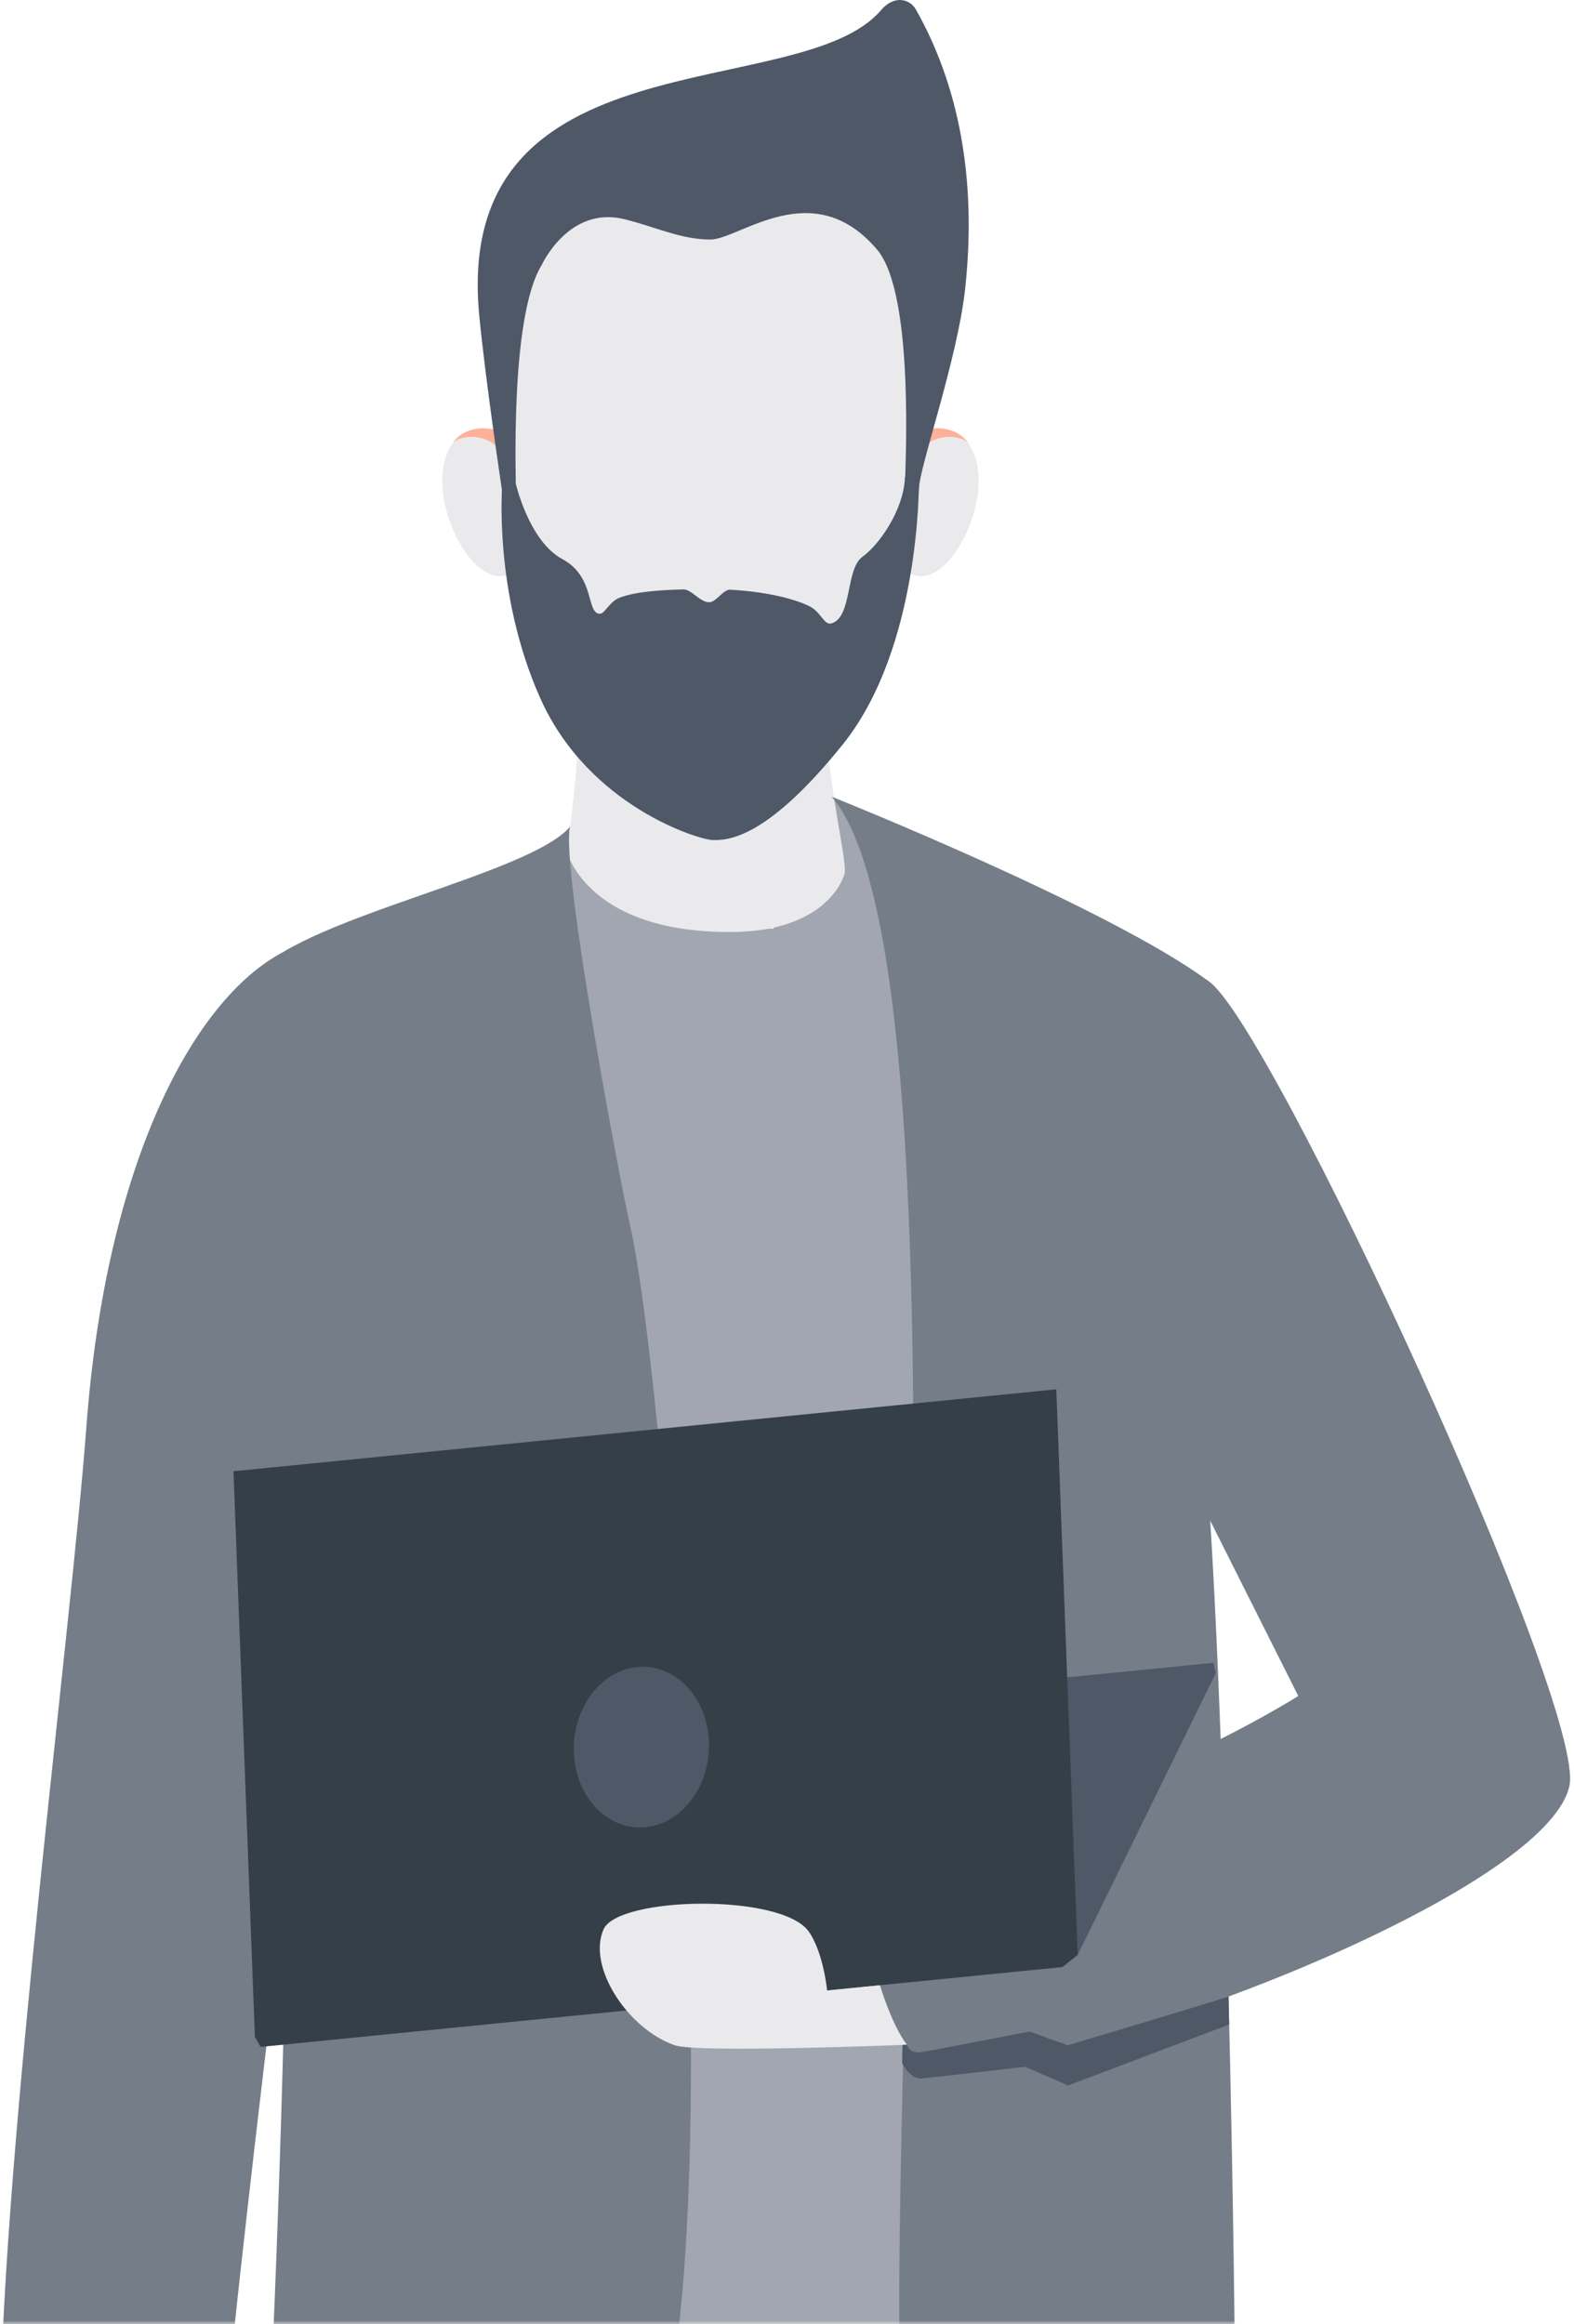 <svg xmlns="http://www.w3.org/2000/svg" xmlns:xlink="http://www.w3.org/1999/xlink" width="233" height="344"><defs><path id="cyuem381qa" d="M0 0h274v354H0z"/></defs><g transform="translate(-23 -10)" fill="none" fill-rule="evenodd"><mask id="0913e2rhpb" fill="#fff"><use xlink:href="#cyuem381qa"/></mask><g mask="url(#0913e2rhpb)"><path fill="#A1A6B0" d="M106.814 135.783l17.305 11.448 13.352.229 7.968-19.804 12.349 6.16 8.491 90.396s40.133 119.071 21.696 130.157c-18.426 11.08-85.766 12.91-95.97 2.527-10.208-10.39 14.81-221.113 14.81-221.113"/><path fill="#747D88" d="M64.811 150.988c-13.158 6.951-26.102 31.155-29.02 70.185C33.531 251.256 23.583 326.976 23 367.947c-.02 1.707 2.92 4.472 2.9 6.036-.104 9.572-.07 16.27.145 18.563.623 6.721 27.07-1.84 27.07-8.392 0-1.982.468-7.694 1.232-15.748.164-1.704 2.198-2.623 2.389-4.537 3.891-39.417 15.399-129.92 15.399-129.92"/><path fill="#EAEAED" d="M167.72 83.27c-.814 6.114-5.571 13.946-10.12 11.59-3.665-1.911-6.752-5.087-5.941-11.199.81-6.117 4.026-9.109 8.892-10.09 5.252-1.055 7.981 3.583 7.169 9.698"/><path fill="#FFB099" d="M166.278 75.547c-.979-1.209-6.24-1.864-7.765 2.733l.57-4.335s1.685-.791 3.697-.47c2.606.414 3.498 2.072 3.498 2.072"/><path fill="#EAEAED" d="M88.616 83.27c.812 6.114 5.57 13.946 10.12 11.59 3.665-1.911 6.752-5.087 5.94-11.199-.818-6.117-4.025-9.109-8.896-10.09-5.246-1.055-7.978 3.583-7.164 9.698"/><path fill="#FFB099" d="M90.056 75.547c.986-1.209 6.246-1.864 7.768 2.733l-.565-4.335s-1.693-.791-3.704-.47c-2.606.414-3.5 2.072-3.5 2.072"/><path fill="#EAEAED" d="M107.994 107.35c1.93 6.692-.7 27.239-1.18 28.433 0 0 2.717 12.18 24.19 12.18 12.908 0 16.36-6.46 17.007-8.598.653-2.142-4.489-20.21-2.147-31.2l-37.87-.815z"/><path fill="#FF9B86" d="M108.583 111.3s.295 2.36.038 6.416c0 0 10.963 12.944 18.796 12.944 7.829 0 17.828-11.957 17.828-11.957s-.166-8.007.193-11.354l-36.855 3.951z"/><path fill="#EAEAED" d="M159.082 66.175c0 17.022-13.837 30.818-30.901 30.818-17.068 0-30.906-13.796-30.906-30.818 0-22.845 13.838-33.833 30.906-33.833 17.064 0 30.9 11.469 30.9 33.833"/><path fill="#EAEAED" d="M159.082 66.175c0 16.483 0 30.281-6.302 39.244-3.799 5.395-13.648 14.668-20.793 17.016-1.774.581-6.851.297-8.616-.34-7.087-2.496-16.165-11.536-19.794-16.676-6.302-8.963-6.302-22.76-6.302-39.244"/><path fill="#747D88" d="M116.276 191.434c-1.58-6.882-10.324-53.365-8.89-59.06-6.038 7.058-38.603 13.236-46.267 21.452l-2.39 37.023c10.745 5.594 6.42 132.36 3.86 183.426-.02.405 34.564 18.837 52.175 7.257 19.382-13.024 7.105-165.71 1.512-190.098m89.556 176.364c0-27.382-1.771-124.285-5.361-152.432l1.359-60.178c-14.814-10.94-55.705-27.254-55.705-27.254 22.426 26.17 5.755 217.77 11.125 247.897 2.862 16.051 48.582 10.635 48.582-8.033"/><path fill="#747D88" d="M190.664 212.228l24.52 48.815s-18.978 12.016-39.062 16.953c-1.65.404-3.901 4.01-5.49 4.398-6.638 1.64-12.635 3.14-16.921 4.239-5.544 1.213.5 27.883 5.669 27.129 1.57-.2 7.72-1.341 16.02-3.054 1.312-.269 4.237 2.34 5.65 2.039 22.413-4.721 71.14-24.692 74.262-38.338 2.67-11.637-44.535-113.618-53.482-119.221-6.714-4.196-11.166 57.04-11.166 57.04"/><path fill="#4E5867" d="M202.971 257.665l-.342-1.533-119.032 11.856-22.865 43.515 121.797-12.132z"/><path fill="#343F48" d="M182.53 299.37l-2.246 1.795-118.696 11.821-.855-1.483-3.171-83.727 121.802-12.126z"/><path fill="#4E5867" d="M127.789 266.206c1.002 6.433-2.598 12.729-8.031 14.055-5.442 1.33-10.66-2.817-11.659-9.247-.997-6.429 2.597-12.726 8.033-14.052 5.437-1.327 10.659 2.817 11.657 9.244"/><path fill="#EAEAED" d="M157.25 312.668s-30.921 1.252-34.345.082c-6.898-2.364-13.022-11.568-10.563-17.164 2.135-4.85 26.357-5.397 30.392.344 2.169 3.1 2.704 8.705 2.704 8.705l7.822-.78s1.721 5.821 3.99 8.813"/><path fill="#4E5867" d="M99.36 81.624s1.956 8.49 6.878 11.13c4.922 2.638 3.494 8.09 5.574 8.09.74 0 1.377-1.794 2.935-2.383 2.156-.812 5.396-1.108 9.373-1.214 1.282-.032 2.463 1.906 3.883 1.906.968 0 2.105-1.918 3.052-1.864 4.656.25 8.934 1.114 11.642 2.383 1.872.876 2.263 2.936 3.392 2.599 3.095-.906 2.051-8.05 4.593-9.865 2.444-1.756 5.885-6.674 6.25-11.295.014-.176.025-.353.03-.527l2.062.628s.318 24.569-11.27 38.983c-11.591 14.412-17.327 14.152-19.24 14.152-1.915 0-18.397-4.94-25.558-21.039-6.991-15.712-5.599-31.684-5.599-31.684h2.004z"/><path fill="#4E5867" d="M128.177 45.456c-4.393 0-8.087-1.858-12.729-3.007-8.29-2.05-12.286 6.831-12.286 6.831-4.759 7.787-3.74 32.188-3.8 33.602-.066 1.404-1.962 1.59-2.004 0 0 0-2.478-16.38-3.418-26.235-4.014-42.096 47.5-31.061 59.488-45.153 1.962-2.306 4.281-1.614 5.13-.12 6.274 11.052 9.07 24.885 7.332 41.205-1.14 10.68-6.866 26.674-6.866 29.885 0 1.844-2.071 1.601-2.071-.072 0-2.598 1.534-28.77-4.111-35.437-9.496-11.222-20.413-1.5-24.665-1.5m29.073 267.213s.366 1.376 2.13 1.095c1.767-.278 16.02-3.056 16.02-3.056l5.651 2.04s22.273-6.646 23.807-7.218l.103 4.138-23.859 9.028-6.348-2.765s-13.548 1.559-15.28 1.727c-1.735.172-2.934-2.25-2.934-2.25l.055-2.716.655-.023z"/></g></g></svg>